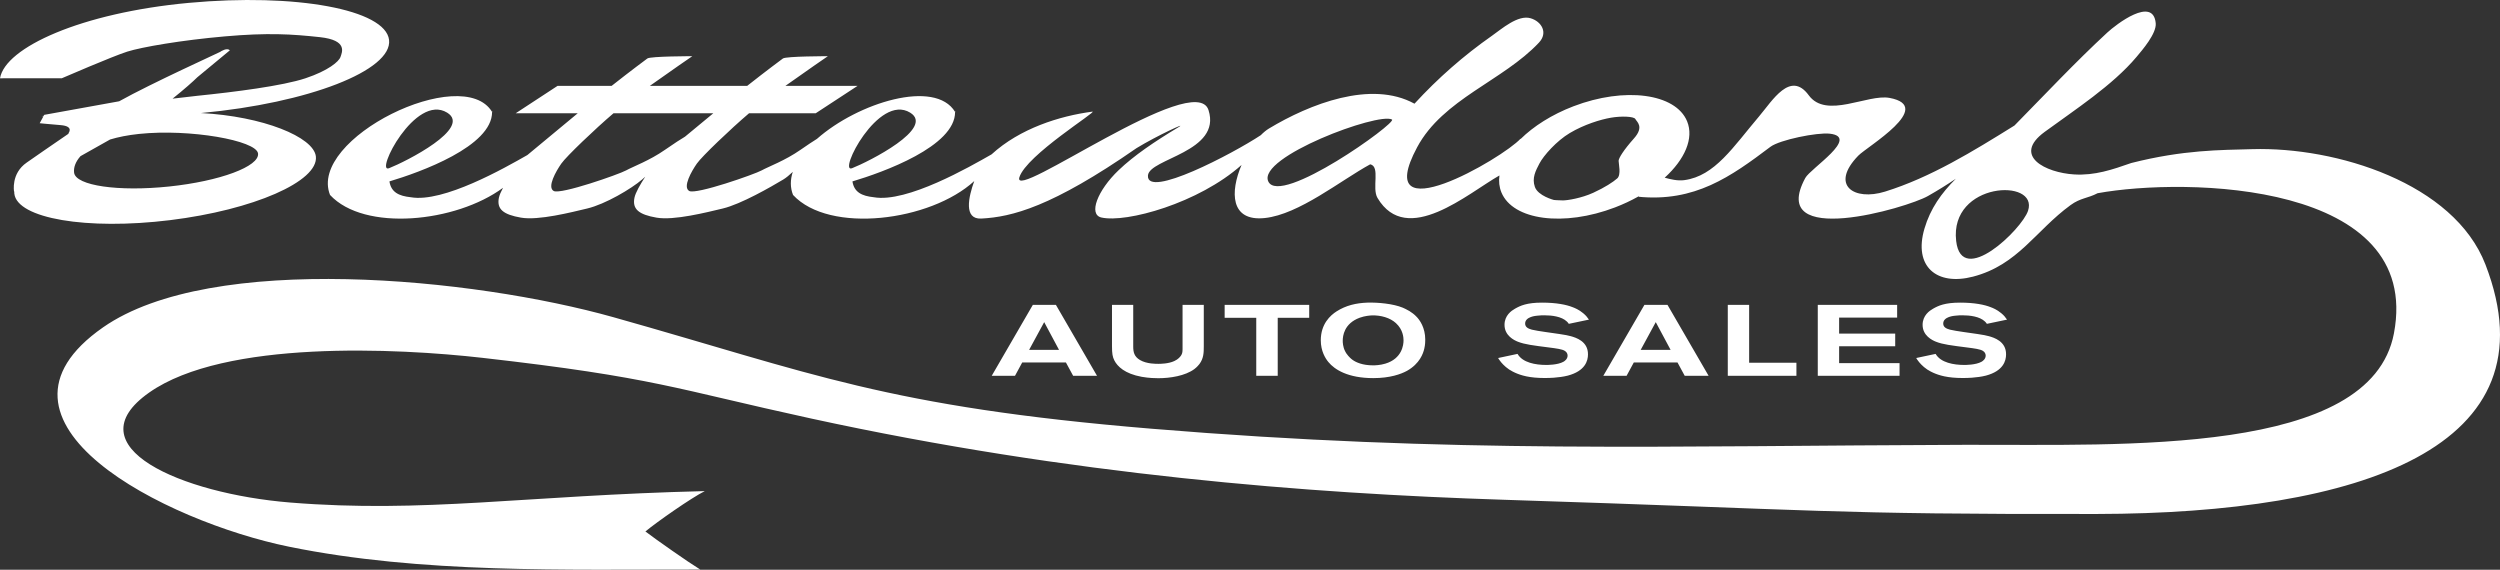 <?xml version="1.0" encoding="utf-8"?>
<!-- Generator: Adobe Illustrator 16.0.3, SVG Export Plug-In . SVG Version: 6.00 Build 0)  -->
<!DOCTYPE svg PUBLIC "-//W3C//DTD SVG 1.1//EN" "http://www.w3.org/Graphics/SVG/1.1/DTD/svg11.dtd">
<svg version="1.1" id="Layer_1" xmlns="http://www.w3.org/2000/svg" xmlns:xlink="http://www.w3.org/1999/xlink" x="0px" y="0px"
	 width="1641.42px" height="374.052px" viewBox="0 0 1641.42 374.052" style="enable-background:new 0 0 1641.42 374.052;"
	 xml:space="preserve">
<rect x="0" y="0" width="1641.42" height="374.052" fill="#333333" stroke="none"/>
<g>
	<defs>
		<rect id="SVGID_1_" width="1641.421" height="374.052"/>
	</defs>
	<clipPath id="SVGID_2_">
		<use xlink:href="#SVGID_1_"  style="overflow:visible;"/>
	</clipPath>
	<path style="clip-path:url(#SVGID_2_);fill:#FFFFFF;" d="M111.7,144.541c54.675-6.731,97.519-25.452,95.694-41.814
		c-1.427-12.796-34.846-26.399-75.495-28.502c0.11-0.011,0.214-0.019,0.324-0.03c70.372-6.528,125.541-28.006,123.225-47.971
		C253.131,6.257,194.206-4.635,123.835,1.895C53.463,8.422,3.352,31.129,0.002,51.428c-0.03,0.183,0.29-0.2,0.321-0.018
		l40.231-0.016c0,0,33.5-14.5,43-17.5s35.5-7.5,64-10s44-1.5,62.5,0.5s14.5,10,13.5,13s-8,9-23,14s-46.5,9-71,11.5
		c-4.119,0.42-9.747,1.077-16.249,1.877c7.549-6.015,13.741-11.537,16.249-14.044l21.333-17.667c-1.667-2-6,0.667-6.333,1
		c-0.307,0.307-44.732,20.411-66.328,32.438l-49.172,8.896l-0.355,0.65c-0.824,0.115-1.312,0.183-1.312,0.183
		s0.407,0.048,1.145,0.124l-2.478,4.543c0,0,4.5,0.5,13.75,1.25s5,5.5,5,5.5l0.396,0.004c-11.88,8.064-22.736,15.701-27.646,19.079
		c-10.452,7.191-8.334,19-8.334,19l0.12-0.063c-0.006,0.487,0.005,0.968,0.057,1.436C11.222,143.462,57.025,151.271,111.7,144.541
		 M48.654,113.4c-0.418-3.192,0.786-7.086,4.22-10.89c5.488-3.049,12.466-6.957,19.389-10.912c5.281-1.606,11.57-2.885,19.008-3.664
		c33.349-3.496,77.036,4.309,78.148,12.807c1.114,8.498-25.018,18.221-58.366,21.716C77.704,125.953,49.768,121.898,48.654,113.4
		 M627.09,72.644c0.017,0.279-0.007,0.553-0.005,0.831c0.057,0.093,0.116,0.184,0.171,0.28L627.09,72.644z M323.09,72.644
		c0.017,0.279-0.007,0.553-0.005,0.831c0.057,0.094,0.116,0.184,0.171,0.28L323.09,72.644z M1631.858,173.666
		c-20.675-53.507-97.975-77.357-153.104-75.735c-20.875,0.614-44.963,0.356-79.421,9.097c-12.499,4.362-23.927,8.325-37.554,7.497
		c-18.616-1.132-40.822-12.153-19.343-27.904c19.716-14.46,44.641-30.561,60.351-49.26c3.831-4.558,13.209-15.406,12.593-22.111
		c-1.654-18.024-26.066,0.831-31.759,6.093c-21.062,19.469-40.787,40.54-60.988,61.075c-27.168,16.899-55.023,34.076-84.953,43.376
		c-20.457,6.355-36.396-4.212-17.579-23.602c5.737-5.91,50.712-32.237,20.556-37.905c-14.458-2.718-41.541,14.049-53.084-1.725
		c-12.065-16.488-23.871,3.543-32.564,13.784c-16.999,20.029-29.034,39.234-49.139,41.928c-4.442,0.595-8.858-0.526-12.882-1.6
		c13.173-11.997,19.325-25.822,14.711-37.038c-7.54-18.33-40.947-22.741-74.616-9.853c-14.251,5.456-26.251,13.139-34.796,21.574
		l0.146-0.38c-11.963,13.13-98.883,63.451-68,5.751c16.997-31.762,56.495-43.681,80-68.751c6.15-6.56,1.637-13.9-5.5-15.999
		c-8.318-2.447-19.012,7.057-25.313,11.468c-18.619,13.034-35.551,27.911-50.919,44.638c-28.434-15.656-68.877,0.244-95.515,16.286
		c-1.779,1.072-3.596,2.57-5.387,4.384c-18.372,12.168-75.245,41.974-74.089,26.467c0.831-11.138,48.564-15.437,39.756-42.959
		c-8.671-27.066-129.506,61.107-124.173,44.14c4.572-14.542,51.763-43.605,47.946-43.103c-21.503,2.824-47.615,11.04-66.214,28.062
		c-14.075,8.016-55.622,31.989-77.334,28.138c-7.864-0.824-12.912-3.305-13.997-10.391c20.003-5.962,67.586-23.003,67.39-45.633
		c-13.099-21.72-63.714-6.114-90.688,17.704c-2.599,1.625-6.237,3.991-10.843,7.216c-10,7-21,11-25.5,13.5s-43,16-47.5,13.5
		s1.5-13,5-18c3.334-4.764,22.092-22.681,34.236-33.013h43.767l27.48-17.987h-47.389c13.757-9.82,27.906-19.5,27.906-19.5
		s-27.5,0-29.5,1.5c-1.418,1.063-10.381,7.66-23.492,18h-63.914c13.757-9.82,27.906-19.5,27.906-19.5s-27.5,0-29.5,1.5
		c-1.418,1.063-10.381,7.66-23.492,18h-35.51l-27.481,17.987h40.745c-14.672,12.086-27.134,22.47-33.06,27.417
		c-14.765,8.414-55.235,31.483-76.563,27.7c-7.864-0.824-12.912-3.305-13.997-10.391c20.003-5.962,67.586-23.003,67.39-45.633
		c-19.398-32.166-121.08,17.53-106.397,54.524c22.498,24.262,82.601,18.154,113.586-4.697c-1.348,2.511-2.368,4.829-2.72,6.593
		c-1.5,7.5,3,11,14.5,13s33-3.5,43.5-6c11.964-2.849,29-13,36-19c0.593-0.51,1.309-1.147,2.116-1.883
		c-3.256,4.969-6.433,10.464-7.116,13.883c-1.5,7.5,3,11,14.5,13s33-3.5,43.5-6c11.964-2.849,31.76-14.257,39.666-19
		c1.907-1.144,4.062-2.926,6.301-5.058c-1.68,5.13-1.78,10.257,0.167,15.162c23.888,25.761,90.169,17.282,118.977-9.121
		c-3.784,10.473-7.088,25.226,4.634,24.618c20.064-1.039,46.309-7.638,101.937-46.256c13.734-8.356,33.949-17.595,27.536-13.737
		c-15.819,9.516-29.221,18.59-39.359,28.275c-13.872,13.251-19.92,29.046-11.286,31.023c16.304,3.732,63.944-9.404,92.038-34.501
		c-7.524,17.584-7.521,37.275,15.269,34.849c22.511-2.398,49.701-24.64,69.209-35.279c6.809,1.496,0.907,15.582,4.791,22.107
		c19.265,32.379,59.571-3.219,80.054-14.779c-0.538,3.868-0.15,7.617,1.287,11.113c7.541,18.33,40.947,22.741,74.616,9.853
		c5.355-2.051,10.392-4.417,15.05-7.017c37.36,3.713,60.898-13.118,86.952-32.752c6.111-4.604,30.719-9.575,38.987-8.634
		c19.957,2.273-12.646,22.728-16.076,29.077c-25.174,46.586,66.718,19.716,80.498,11.869c6.539-3.723,12.586-7.471,18.328-11.357
		c-9.418,9.386-16.718,19.561-20.596,32.756c-7.346,24.995,8.16,37.708,31.903,31.515c29.529-7.703,41.046-30.205,64.007-46.953
		c6.585-4.803,11.369-4.437,17.761-7.818c57.605-10.499,213.56-7.886,194.566,92.066c-15.312,80.569-178.045,72.802-281.043,73.122
		c-197.439,0.618-336.825,5.821-534.437-10.545c-174.377-14.438-223.101-36.551-353.553-73.239
		c-91.598-25.761-263.748-43.032-335.038,6.639c-89.023,62.024,41.06,127.505,122.055,144.039c86.747,17.705,181.57,14.935,270,15
		c-7.88-4.842-29.524-20.024-36-25c7.406-6.172,30.402-22.252,39-26.5c-118.369,2.855-184.295,14.646-272.255,7.498
		c-71.377-5.818-143.075-36.75-92.495-72.246c49.506-34.743,162.828-29.106,218.75-22.752
		c113.599,12.906,125.94,20.268,215.958,39.871c170.547,37.14,326.92,49.231,454.431,53.303
		c209.676,6.691,211.856,9.63,389.628,9.344C1549.491,337.169,1678.306,293.854,1631.858,173.666 M293.601,73.969
		c16.453,10.135-27.055,32.109-38.168,36.476C245.879,114.201,272.645,61.062,293.601,73.969 M436.554,98.395c-10,7-21,11-25.5,13.5
		s-43,16-47.5,13.5s1.5-13,5-18c3.334-4.764,22.092-22.681,34.236-33.013h65.527c-6.804,5.605-13.141,10.85-18.565,15.352
		C447.255,91.232,442.777,94.037,436.554,98.395 M597.601,73.969c16.453,10.135-27.055,32.109-38.168,36.476
		C549.879,114.201,576.645,61.062,597.601,73.969 M832.684,119.061c-7.12-15.969,72.259-45.487,81.25-40.583
		C917.535,80.441,840.214,135.948,832.684,119.061 M1076.033,129.139h-0.581c0.205-0.115,0.403-0.233,0.606-0.349
		C1076.051,128.907,1076.04,129.021,1076.033,129.139 M1072.833,90.859c-6.835,7.673-10.103,12.985-10.103,14.756
		s1.782,9.149-0.893,11.511c-2.675,2.36-8.023,5.902-15.75,9.443c-7.727,3.542-16.938,5.018-19.91,5.018s-5.943-0.295-5.943-0.295
		s-10.4-2.657-12.481-8.559c-2.08-5.903,0.561-10.694,2.974-15.347c2.722-5.252,11.305-14.9,19.97-20.049
		c9.436-5.607,20.146-8.874,26.981-10.054c6.835-1.181,15.155-0.886,16.047,0.885S1079.668,83.186,1072.833,90.859 M1331.536,138.42
		c-4.05,12.151-43.683,50.598-47.187,19.751C1279.94,119.361,1338.763,116.753,1331.536,138.42 M699.837,237.962l4.751,8.777h15.681
		l-27.005-46.591h-15.126l-27.005,46.591h15.284l4.752-8.777H699.837z M685.582,211.498l9.741,18.215h-19.64L685.582,211.498z
		 M730.095,200.148v27.057c0,5.081,0.396,7.193,1.584,9.503c1.98,3.828,6.731,8.646,17.898,10.691
		c4.83,0.858,9.107,0.924,10.928,0.924c7.681,0,17.66-1.518,23.679-6.006c1.742-1.319,2.851-2.706,3.326-3.299
		c2.772-3.762,2.851-7.393,2.851-11.747v-27.123h-13.938v29.103c0,2.243-0.317,3.035-0.95,4.092
		c-0.555,0.857-1.822,2.508-4.435,3.695c-3.881,1.849-9.424,1.849-10.454,1.849c-1.267,0-7.682,0.132-12.116-2.509
		c-3.801-2.243-4.435-5.214-4.435-8.776v-27.453H730.095z M838.912,246.739V208.66h20.67v-8.512h-55.515v8.512h20.75v38.079H838.912
		z M901.639,248.258c11.088,0,18.214-2.641,22.095-4.751c8.474-4.753,10.691-11.483,11.404-14.586
		c0.634-2.573,0.634-5.016,0.634-5.938c0-7.788-3.564-12.937-5.94-15.246c-1.267-1.319-2.851-2.507-4.435-3.497
		c-1.979-1.188-3.563-1.848-4.435-2.244c-6.257-2.574-16.151-3.498-23.12-3.3c-7.523,0.264-14.18,1.848-20.278,5.742
		c-4.117,2.639-10.374,8.25-10.374,19.006c0,7.127,3.089,12.011,4.989,14.255C876.218,242.648,885.008,248.258,901.639,248.258
		 M892.77,208.596c3.483-1.254,6.81-1.452,8.077-1.52c5.781-0.132,11.8,1.52,15.68,5.082c4.673,4.29,4.989,9.371,4.989,11.352
		c0,2.903-0.95,11.944-11.957,15.244c-3.485,1.057-6.812,1.122-8.078,1.122c-6.89,0-11.167-1.979-13.384-3.562
		c-1.426-0.991-2.454-2.245-2.852-2.641c-1.267-1.451-1.742-2.311-2.138-3.168c-1.426-2.772-1.505-5.808-1.505-6.731
		C881.603,220.671,882.395,212.423,892.77,208.596 M1026.536,237.5c-3.802,2.179-10.85,2.111-11.404,2.111
		c-6.811,0-15.442-1.451-18.769-7.258l-12.75,2.706c0.396,0.659,0.792,1.318,1.346,1.979c0.555,0.792,2.772,3.498,5.86,5.543
		c1.663,1.058,3.247,1.85,3.881,2.112c3.96,1.783,9.503,3.498,19.481,3.498c1.979,0,3.961-0.066,5.939-0.198
		c3.168-0.264,6.177-0.594,9.266-1.386c11.403-3.036,13.226-9.701,13.226-13.924c0.079-8.646-7.999-11.022-11.246-11.946
		c-1.9-0.528-3.642-0.857-7.603-1.452c-4.037-0.659-14.017-1.847-17.977-2.837c-2.455-0.66-4.435-1.649-4.435-4.025
		c0-4.619,7.365-5.081,7.84-5.147c2.139-0.264,3.802-0.264,4.673-0.264c4.909,0,11.402,0.725,14.888,4.092
		c0.317,0.263,0.713,0.725,1.269,1.517l13.224-2.771c-1.266-1.783-1.979-2.706-3.801-4.225c-2.852-2.376-5.544-3.432-6.968-3.96
		c-3.961-1.584-10.529-2.97-20.032-2.97c-9.979,0-14.259,1.98-17.823,4.026c-2.218,1.254-6.811,4.354-6.811,10.559
		c0,7.062,6.256,10.097,8.791,11.087c4.514,1.783,10.057,2.442,20.352,3.762c5.068,0.66,8.712,1.122,10.454,2.243
		c1.188,0.728,1.822,1.85,1.822,3.104C1029.229,235.784,1027.249,237.104,1026.536,237.5 M1101.379,237.962l4.752,8.777h15.682
		l-27.007-46.591h-15.125l-27.005,46.591h15.284l4.751-8.777H1101.379z M1087.124,211.498l9.741,18.215h-19.639L1087.124,211.498z
		 M1134.409,200.148v46.591h45.061v-8.579h-31.043v-38.012H1134.409z M1245.602,208.528v-8.38h-52.109v46.591h53.693v-8.314h-39.677
		v-11.088h36.825v-8.315h-36.825v-10.493H1245.602z M1301.042,237.5c-3.802,2.179-10.85,2.111-11.404,2.111
		c-6.811,0-15.442-1.451-18.769-7.258l-12.75,2.706c0.396,0.659,0.792,1.318,1.346,1.979c0.555,0.792,2.772,3.498,5.86,5.543
		c1.663,1.058,3.247,1.85,3.881,2.112c3.959,1.783,9.503,3.498,19.482,3.498c1.979,0,3.959-0.066,5.938-0.198
		c3.167-0.264,6.177-0.594,9.266-1.386c11.403-3.036,13.226-9.701,13.226-13.924c0.079-8.646-7.999-11.022-11.246-11.946
		c-1.9-0.528-3.644-0.857-7.603-1.452c-4.039-0.659-14.017-1.847-17.977-2.837c-2.455-0.66-4.435-1.649-4.435-4.025
		c0-4.619,7.364-5.081,7.84-5.147c2.139-0.264,3.801-0.264,4.672-0.264c4.91,0,11.404,0.725,14.889,4.092
		c0.316,0.263,0.713,0.725,1.268,1.517l13.225-2.771c-1.267-1.783-1.979-2.706-3.801-4.225c-2.852-2.376-5.544-3.432-6.97-3.96
		c-3.959-1.584-10.527-2.97-20.03-2.97c-9.979,0-14.26,1.98-17.823,4.026c-2.218,1.254-6.812,4.354-6.812,10.559
		c0,7.062,6.257,10.097,8.791,11.087c4.514,1.783,10.058,2.442,20.353,3.762c5.068,0.66,8.711,1.122,10.454,2.243
		c1.188,0.728,1.821,1.85,1.821,3.104C1303.734,235.784,1301.754,237.104,1301.042,237.5"/>
</g>
</svg>

